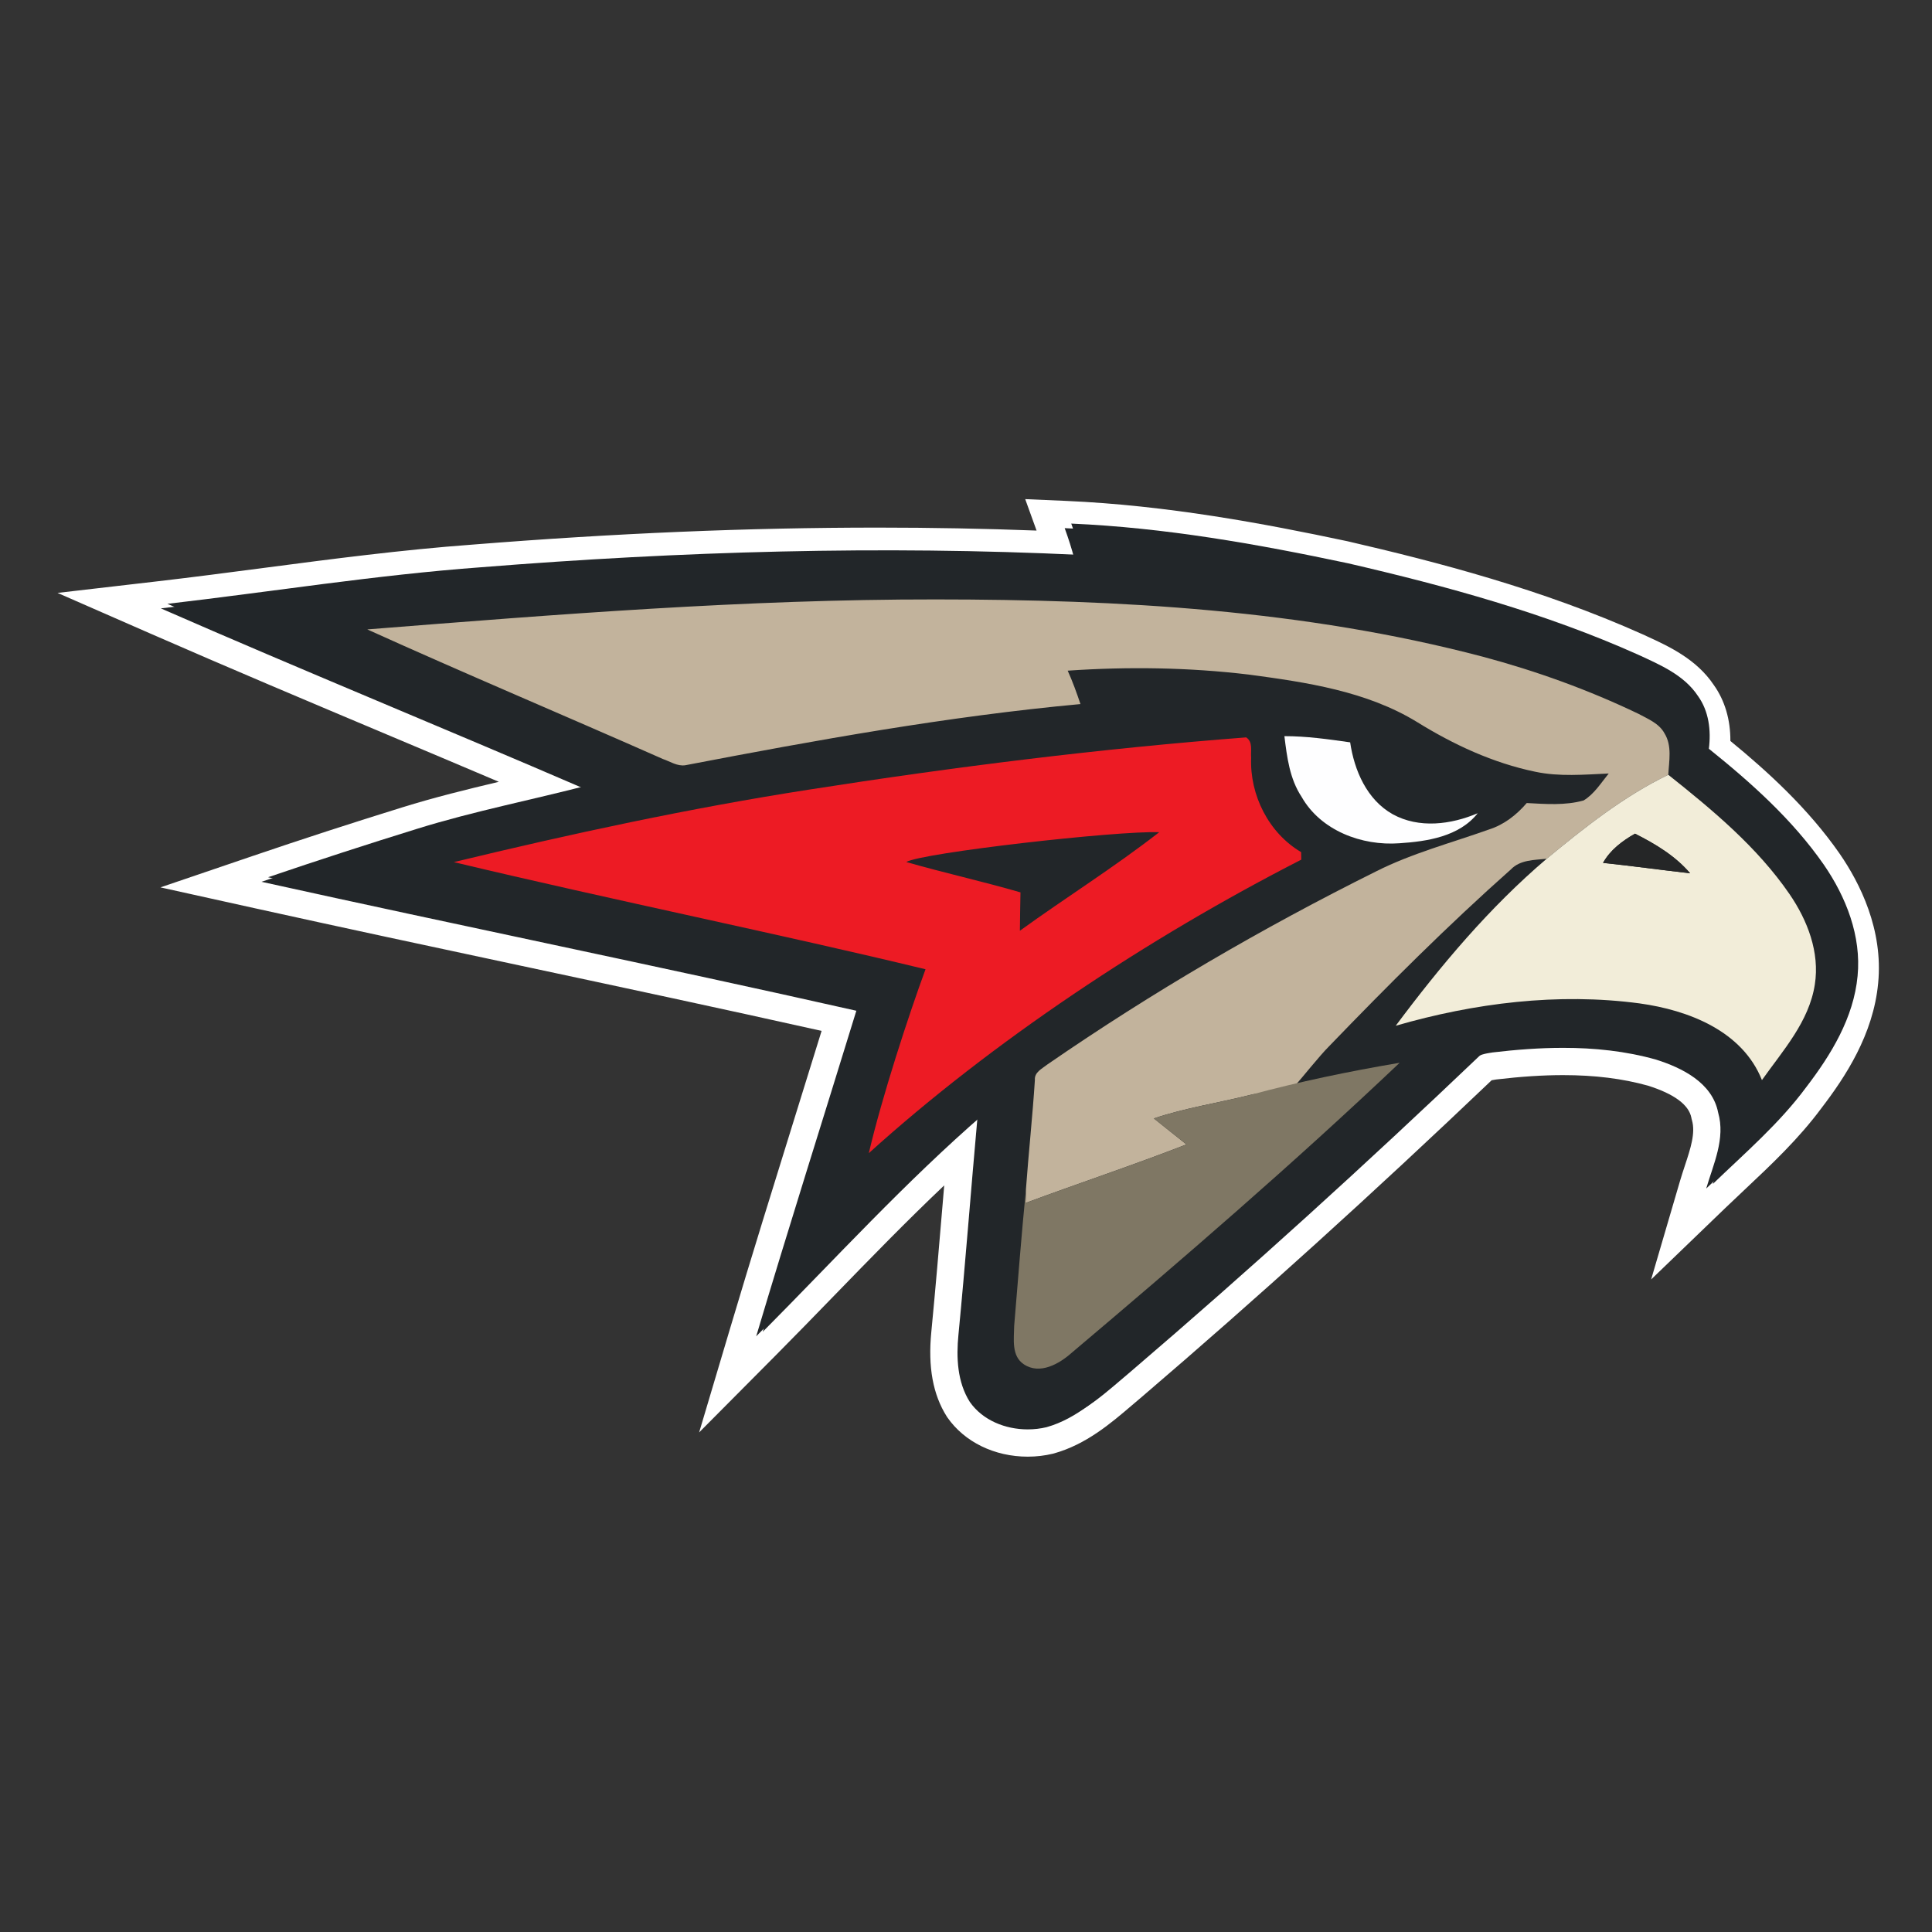 <?xml version="1.0" encoding="utf-8"?>
<!-- Generator: Adobe Illustrator 19.1.0, SVG Export Plug-In . SVG Version: 6.00 Build 0)  -->
<svg version="1.1" id="Слой_1" xmlns="http://www.w3.org/2000/svg" xmlns:xlink="http://www.w3.org/1999/xlink" x="0px" y="0px"
	 viewBox="0 0 1024 1024" style="enable-background:new 0 0 1024 1024;" xml:space="preserve">
<rect x="0" y="0" width="1024" height="1024" fill="#333333" stroke="none"/>
<g>
	<path style="fill-rule:evenodd;clip-rule:evenodd;fill:#222629;" d="M564.301,279.92
		c49.445,2.144,98.408,10.79,146.722,21.05
		c52.359,12.114,104.549,26.396,153.681,48.409
		c11.681,5.395,24.397,10.765,31.767,21.917
		c5.804,8.044,7.009,18.328,5.78,27.962
		c22.47,18.063,44.315,37.571,60.885,61.391
		c11.85,17.172,19.99,37.908,17.943,59.054
		c-2.071,22.133-14.041,41.738-27.263,58.982
		c-14.186,19.195-32.394,34.801-49.493,51.275
		c3.805-12.981,10.284-26.516,6.334-40.245
		c-3.058-15.823-19.099-23.747-33.02-28.13
		c-28.13-7.9-57.85-7.177-86.607-3.758c-3.661,0.578-7.635,1.108-10.211,4.095
		c-60.139,57.344-121.649,113.268-184.799,167.289
		c-12.62,10.549-24.999,22.639-41.28,27.215
		c-14.426,3.517-31.935-0.771-40.727-13.391
		c-6.671-10.549-7.201-23.555-6.021-35.597c3.709-38.198,6.599-76.468,10.043-114.665
		c-41.521,35.957-78.587,76.612-117.242,115.508
		c17.172-57.682,35.404-115.027,53.081-172.564
		c-104.911-23.65-210.28-45.133-315.287-68.351
		c26.18-8.911,52.504-17.461,78.924-25.65
		c30.394-9.465,61.704-15.486,92.46-23.554
		c-74.758-32.274-150.141-63.053-224.73-95.711
		c55.442-6.43,110.594-15.294,166.277-19.388
		c105.73-8.453,212.014-11.609,317.985-6.527
		C568.083,290.903,566.276,285.388,564.301,279.92z"/>
	<path style="fill:#FFFFFF;" d="M564.301,279.92c49.445,2.144,98.408,10.79,146.722,21.05
		c52.359,12.114,104.549,26.396,153.681,48.409
		c11.681,5.396,24.397,10.766,31.767,21.917c5.804,8.044,7.008,18.328,5.781,27.962
		c22.47,18.063,44.315,37.571,60.884,61.391
		c11.85,17.172,19.991,37.908,17.943,59.054
		c-2.071,22.133-14.041,41.738-27.263,58.982
		c-14.187,19.195-32.394,34.801-49.494,51.275
		c3.806-12.981,10.285-26.516,6.334-40.245
		c-3.059-15.823-19.099-23.747-33.02-28.13c-16.02-4.499-32.561-6.201-49.141-6.202
		c-12.533-0-25.087,0.972-37.466,2.444c-3.66,0.578-7.635,1.108-10.211,4.095
		c-60.139,57.344-121.65,113.268-184.799,167.289
		c-12.62,10.549-24.999,22.639-41.28,27.216
		c-3.225,0.786-6.606,1.182-10.008,1.182c-11.813,0-23.893-4.775-30.719-14.573
		c-6.671-10.549-7.201-23.555-6.021-35.597
		c3.709-38.198,6.599-76.468,10.044-114.665
		c-41.521,35.957-78.587,76.611-117.242,115.508
		c17.172-57.682,35.404-115.027,53.081-172.564
		c-104.911-23.65-210.28-45.133-315.287-68.351
		c26.18-8.911,52.504-17.461,78.924-25.65
		c30.394-9.465,61.704-15.486,92.46-23.554
		c-74.758-32.274-150.141-63.053-224.73-95.711
		c55.442-6.43,110.594-15.294,166.277-19.388
		c71.089-5.684,142.434-8.973,213.76-8.973c34.757,0,69.504,0.781,104.224,2.446
		C568.083,290.903,566.277,285.388,564.301,279.92 M543.384,264.549l6.02,16.664
		c-27.551-1.043-55.758-1.571-84.125-1.571c-68.71,0-139.009,2.95-214.912,9.018
		c-37.177,2.733-74.626,7.641-110.843,12.387c-18.343,2.404-37.311,4.89-55.947,7.051
		l-53.086,6.157l48.955,21.435c41.666,18.243,84.233,36.177,125.399,53.52
		c19.582,8.25,39.563,16.668,59.553,25.164
		c-16.917,4.013-34.22,8.264-51.183,13.546
		c-26.595,8.243-53.276,16.914-79.283,25.767l-48.888,16.641l50.424,11.149
		c46.716,10.329,94.261,20.477,140.24,30.291
		c52.412,11.187,106.455,22.721,159.756,34.629
		c-4.618,14.952-9.28,29.947-13.826,44.568
		c-11.516,37.039-23.425,75.34-34.694,113.194l-16.388,55.051l40.488-40.742
		c10.405-10.47,20.839-21.215,30.93-31.605
		c18.962-19.526,38.372-39.514,58.479-58.581
		c-0.273,3.231-0.544,6.447-0.813,9.64c-1.883,22.349-3.83,45.46-6.03,68.121
		c-1.813,18.503,0.866,33.134,8.191,44.717l0.172,0.272l0.184,0.264
		c9.057,13.002,24.973,20.764,42.576,20.764c4.573,0,9.092-0.536,13.43-1.594
		l0.245-0.06l0.243-0.068c17.087-4.803,30.065-15.901,41.516-25.692
		c1.71-1.462,3.414-2.92,5.123-4.348l0.063-0.053l0.063-0.053
		c60.502-51.756,122.807-108.155,185.193-167.636
		c0.656-0.137,1.591-0.284,2.277-0.392l0.122-0.019
		c13.149-1.555,24.761-2.311,35.49-2.311c16.778,0,31.505,1.833,45.016,5.602
		c13.904,4.411,21.627,10.137,22.958,17.022l0.122,0.633l0.178,0.62
		c1.959,6.808-0.699,14.864-3.777,24.191c-0.855,2.591-1.739,5.269-2.537,7.992
		l-15.316,52.244l39.209-37.772c3.454-3.328,7.047-6.706,10.521-9.974
		c13.994-13.16,28.462-26.766,40.489-43.012
		c12.693-16.567,27.557-39.064,30.109-66.332c2.736-28.254-9.604-52.909-20.438-68.608
		c-16.718-24.033-38.194-43.555-57.885-59.707
		c0.044-11.306-2.936-21.433-8.78-29.649
		c-9.232-13.789-23.85-20.505-35.61-25.908l-1.991-0.917l-0.076-0.035l-0.075-0.034
		c-53.398-23.924-108.992-38.347-156.332-49.3l-0.128-0.029l-0.128-0.027
		c-43.56-9.25-95.338-19.021-149.097-21.352L543.384,264.549L543.384,264.549z"/>
</g>
<path style="fill-rule:evenodd;clip-rule:evenodd;fill:#222629;" d="M567.782,277.512
	c49.445,2.144,98.408,10.79,146.722,21.05
	c52.359,12.114,104.549,26.396,153.681,48.409
	c11.681,5.395,24.397,10.765,31.767,21.917c5.804,8.044,7.009,18.328,5.781,27.962
	c22.47,18.063,44.315,37.571,60.885,61.391
	c11.85,17.172,19.99,37.908,17.943,59.054
	c-2.071,22.133-14.041,41.738-27.263,58.982
	c-14.186,19.195-32.394,34.801-49.493,51.275
	c3.805-12.981,10.284-26.516,6.334-40.245
	c-3.058-15.823-19.099-23.747-33.02-28.13
	c-28.13-7.9-57.85-7.177-86.607-3.758c-3.661,0.578-7.635,1.108-10.211,4.095
	c-60.139,57.344-121.649,113.268-184.799,167.289
	c-12.62,10.549-24.999,22.639-41.28,27.215
	c-14.426,3.517-31.935-0.771-40.727-13.391
	c-6.671-10.549-7.201-23.555-6.021-35.597c3.709-38.198,6.599-76.468,10.043-114.665
	c-41.521,35.957-78.587,76.612-117.242,115.508
	c17.172-57.682,35.404-115.027,53.081-172.564
	c-104.911-23.65-210.28-45.133-315.287-68.351
	c26.18-8.911,52.504-17.461,78.924-25.65
	c30.394-9.465,61.704-15.486,92.46-23.554
	c-74.758-32.274-150.141-63.053-224.73-95.711
	c55.442-6.43,110.594-15.294,166.277-19.388
	c105.73-8.453,212.014-11.609,317.985-6.527
	C571.564,288.495,569.757,282.979,567.782,277.512z"/>
<path style="fill-rule:evenodd;clip-rule:evenodd;fill:#C2B39C;" d="M194.669,333.604
	c100.24-7.948,200.622-15.992,301.271-15.895
	c97.228,0.024,195.516,5.467,289.926,30.346c28.371,7.586,56.116,17.582,82.585,30.298
	c5.01,2.722,10.886,5.034,13.752,10.308c4.118,6.624,2.409,14.667,2.023,21.989
	c-23.626,11.44-44.315,27.889-64.449,44.507
	c-6.551,0.698-14.017,0.506-18.955,5.636c-33.573,29.792-65.34,61.559-96.482,93.857
	c-5.034,5.034-14.017,16.407-18.737,21.705c-7.659,6.744-13.631,1.464-23.024,3.992
	c-16.979,4.263-34.393,6.84-51.011,12.452c5.757,4.6,11.513,9.175,17.269,13.775
	c-28.179,10.983-56.912,20.496-85.259,31.021c0.048-1.807,0.145-5.443,0.192-7.273
	c1.421-19.291,3.493-38.558,4.745-57.874c-0.361-4.143,3.829-6.022,6.527-8.189
	c55.562-38.318,114.015-72.421,174.467-102.478
	c19.05-9.585,39.739-15.028,59.753-22.157
	c7.923-2.529,14.571-7.731,19.942-13.993c10.043,0.53,20.351,1.372,30.153-1.373
	c5.636-3.42,9.2-9.272,13.294-14.282c-12.981,0.578-26.156,1.782-38.969-0.94
	c-22.326-4.624-43.255-14.354-62.547-26.3
	c-26.806-16.426-58.645-21.098-89.256-25.192
	c-31.815-3.805-64.016-4.263-95.976-2.071c2.601,5.756,4.744,11.705,6.768,17.702
	c-70.351,6.503-140.05,19.099-209.413,32.417
	c-4.238,0.675-8.092-1.999-11.97-3.323
	C299.171,379.196,246.595,357.11,194.669,333.604z"/>
<path style="fill-rule:evenodd;clip-rule:evenodd;fill:#FEFEFF;" d="M680.761,390.179
	c11.681-0.025,23.29,1.638,34.85,3.275c2.192,14.908,8.863,30.419,22.543,38.102
	c13.969,7.707,30.924,5.491,45.062-0.53
	c-9.778,12.38-26.782,14.956-41.545,15.919
	c-19.845,1.469-41.641-6.695-51.805-24.614
	C683.531,412.769,682.134,401.281,680.761,390.179z"/>
<path style="fill-rule:evenodd;clip-rule:evenodd;fill:#F2EDD9;" d="M819.776,455.157
	c20.134-16.618,40.823-33.067,64.449-44.507
	c23.53,18.714,47.085,38.27,64.257,63.245
	c9.513,13.896,16.089,30.803,13.415,47.904
	c-3.035,19.701-16.907,34.97-28.034,50.673
	c-10.38-26.107-39.041-37.09-64.883-40.654
	c-43.231-5.756-87.498-0.217-129.212,11.85
	C763.563,511.779,789.406,481,819.776,455.157L819.776,455.157z M849.64,457.349
	c15.414,1.614,30.78,3.757,46.17,5.516
	c-7.924-9.272-18.473-15.583-29.239-21.001
	C859.852,445.716,853.494,450.437,849.64,457.349z"/>
<path style="fill-rule:evenodd;clip-rule:evenodd;fill:#252627;" d="M849.64,457.349
	c3.854-6.912,10.212-11.633,16.931-15.486
	c10.766,5.419,21.315,11.729,29.239,21.001
	C880.42,461.106,865.054,458.963,849.64,457.349z"/>
<path style="fill-rule:evenodd;clip-rule:evenodd;fill:#7F7764;" d="M741.84,563.296
	c-56.116,53.226-114.737,103.804-173.816,153.706
	c-6.599,5.876-16.859,11.754-25.312,6.142c-6.792-4.455-5.25-13.511-5.178-20.424
	c2-24.132,3.878-48.289,6.238-72.397c-0.048,1.83-0.144,5.467-0.192,7.273
	c28.347-10.525,57.08-20.038,85.259-31.021c-5.757-4.6-11.513-9.175-17.269-13.775
	c16.618-5.612,34.031-8.189,51.011-12.452
	C688.83,573.28,714.595,567.905,741.84,563.296z"/>
<path style="fill-rule:evenodd;clip-rule:evenodd;fill:#ED1B24;" d="M428.72,418.526
	c76.877-12.042,154.212-21.748,231.787-27.697c3.684,2.456,2.288,7.033,2.625,10.742
	c-0.795,19.773,9.272,39.932,26.493,50.071c0.024,0.987,0.072,3.01,0.072,3.998
	c-81.523,41.694-163.908,96.51-229.209,155.56
	c6.92-29.681,21.171-73.34,30.057-97.469
	c-75.022-18.211-165.935-36.694-249.996-56.791
	C302.807,441.887,365.426,428.376,428.72,418.526L428.72,418.526z M480.333,456.891
	c20.086,5.756,40.486,10.26,60.548,16.089
	c-0.12,6.767-0.265,13.559-0.313,20.327
	c24.445-17.693,49.307-33.151,73.843-52.214
	C592.198,440.195,488.238,452.034,480.333,456.891z"/>
</svg>
